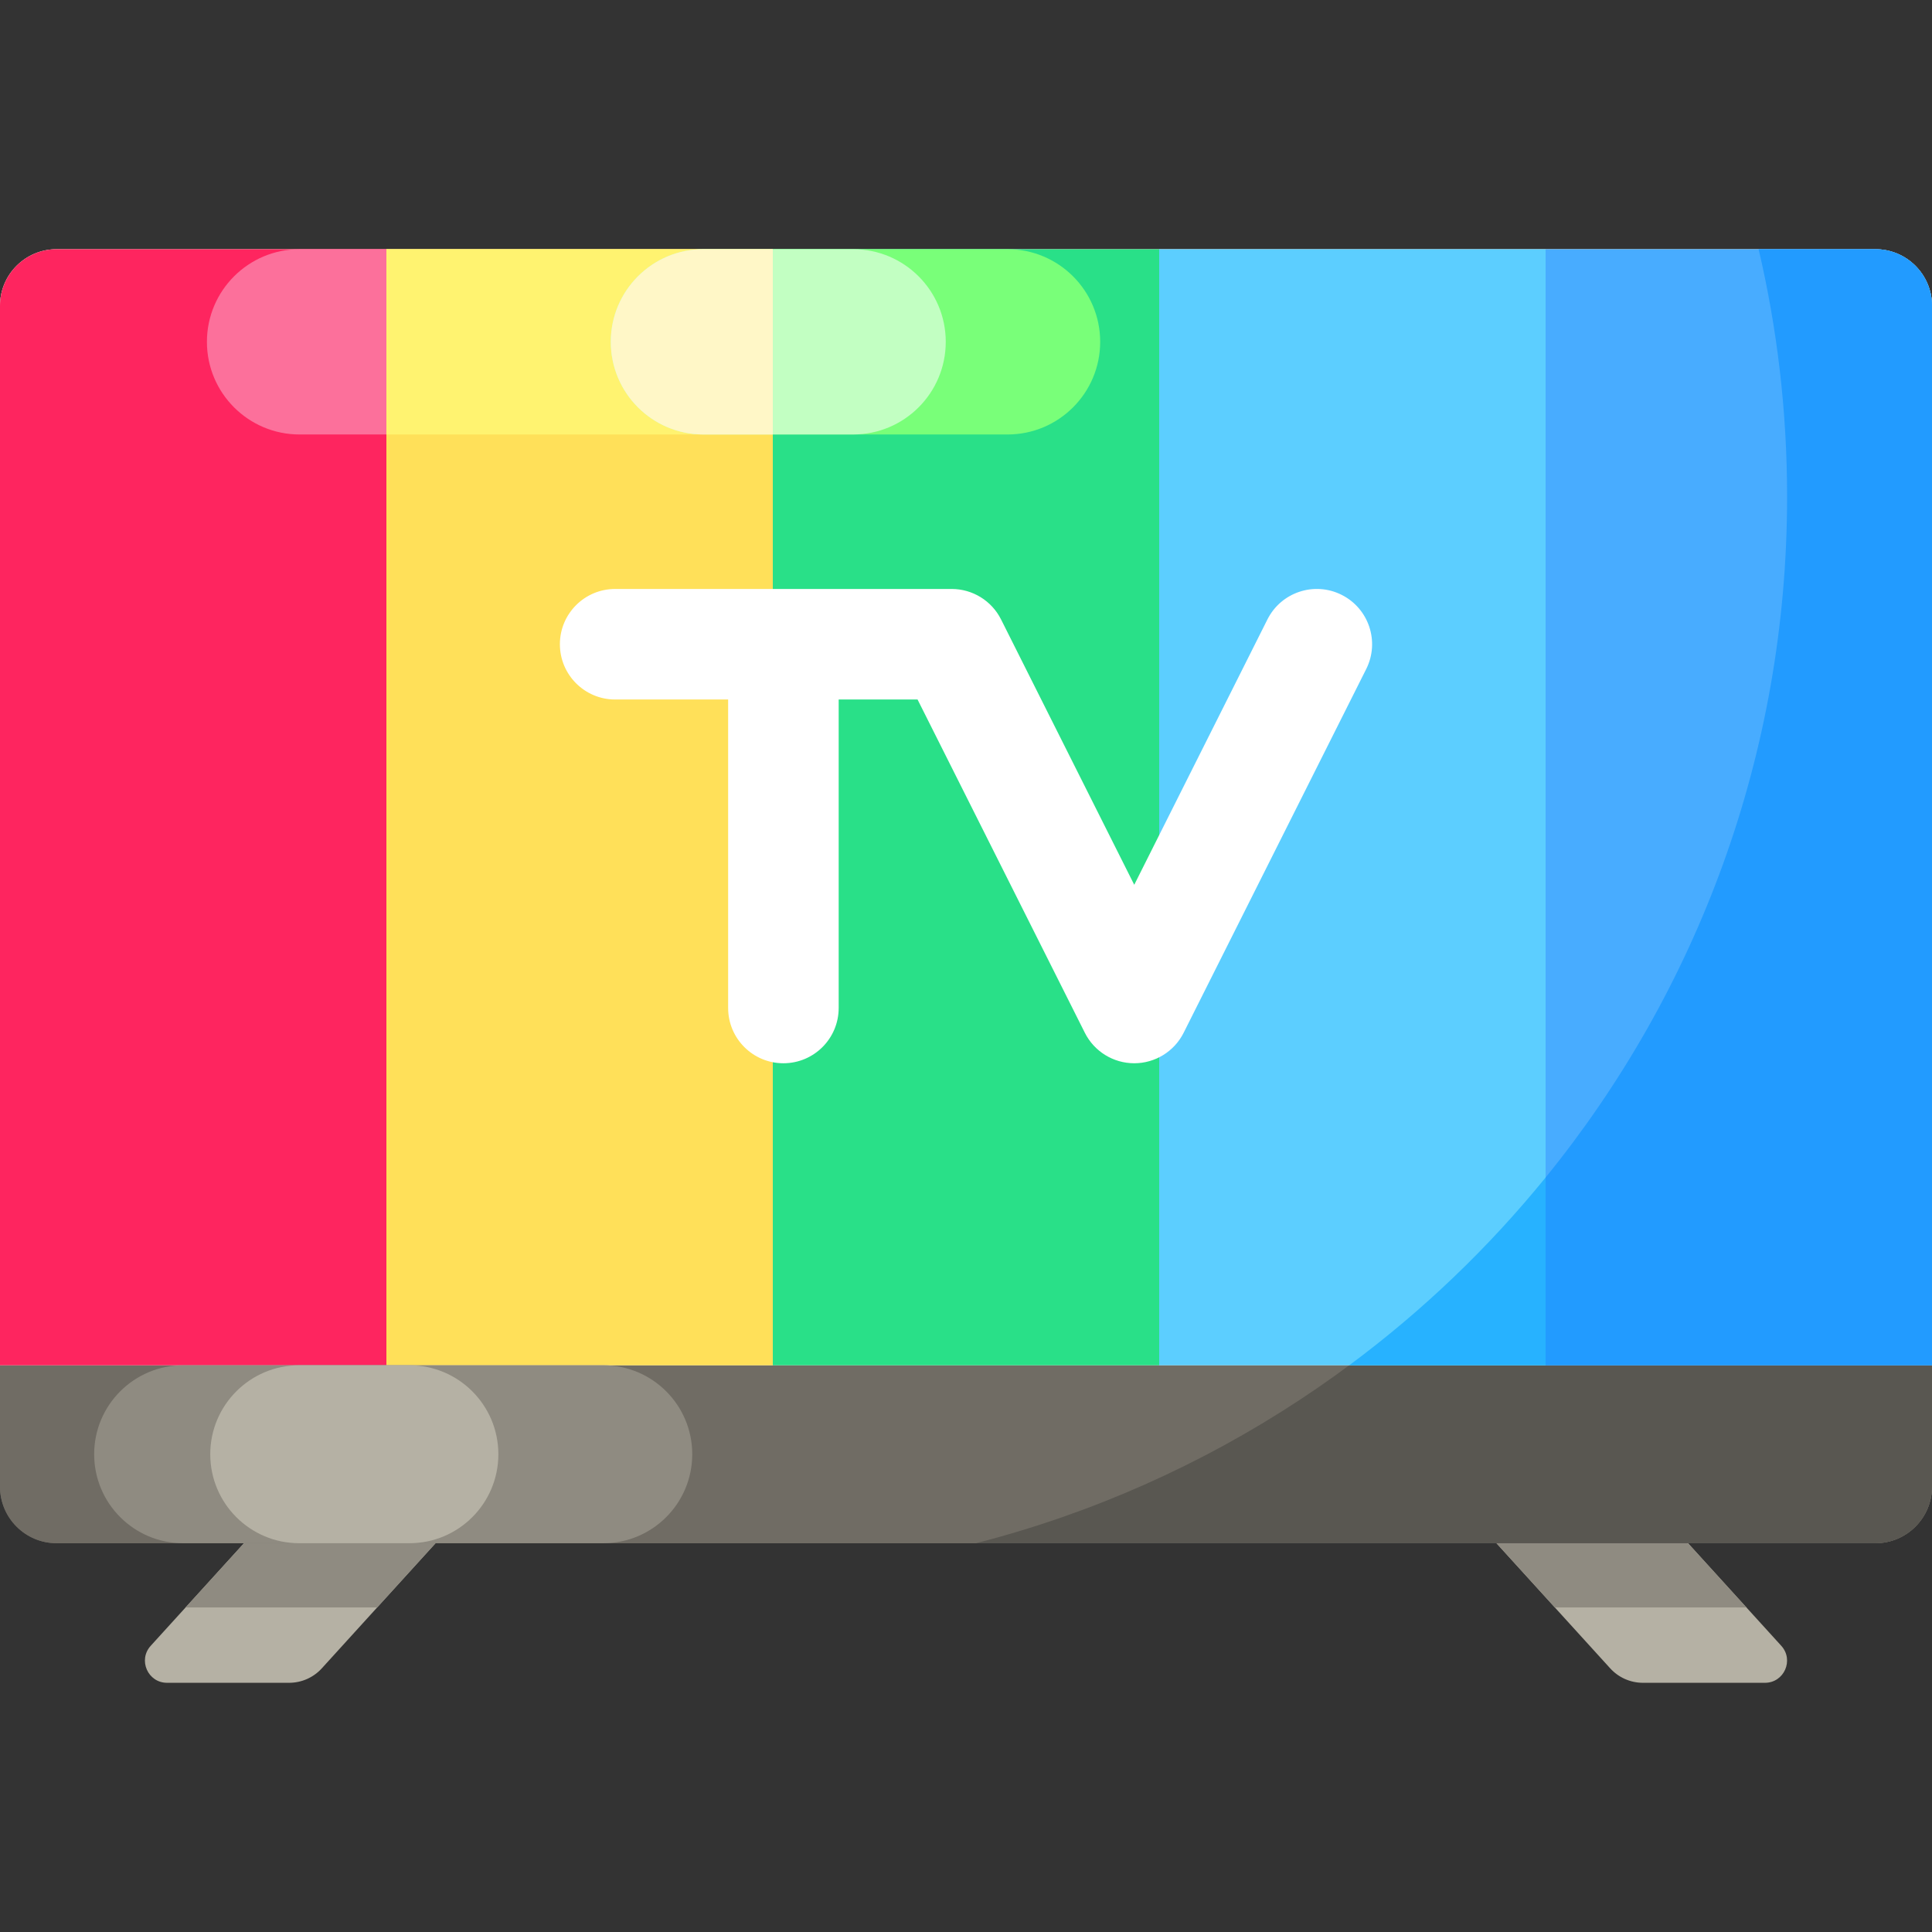 <svg id="Capa_1" enable-background="new 0 0 512 512" height="512" viewBox="0 0 512 512" width="512" xmlns="http://www.w3.org/2000/svg"><rect x="0" y="0" width="512" height="512" fill="#333333" stroke="none"/><g><g><g fill="#b5b1a4"><path d="m132.758 389.902-47.474 52.221c-2.221 2.443-5.369 3.836-8.67 3.836h-32.34c-5.086 0-7.757-6.036-4.335-9.8l42.051-46.257z"/><path d="m379.242 389.902 47.474 52.221c2.221 2.443 5.369 3.836 8.67 3.836h32.34c5.086 0 7.757-6.036 4.335-9.8l-42.051-46.257z"/></g><g fill="#8f8b81"><path d="m99.959 425.981 32.799-36.079h-50.768l-32.799 36.079z"/><path d="m462.809 425.981-32.799-36.079h-50.768l32.799 36.079z"/></g><g><path d="m497 408.968h-482c-8.284 0-15-6.716-15-15v-312.925c0-8.284 6.716-15 15-15h482c8.284 0 15 6.716 15 15v312.925c0 8.285-6.716 15-15 15z" fill="#706c64"/><path d="m497 408.968h-482c-8.284 0-15-6.716-15-15v-312.925c0-8.284 6.716-15 15-15h482c8.284 0 15 6.716 15 15v312.925c0 8.285-6.716 15-15 15z" fill="#706c64"/><path d="m512 81.041v312.93c0 8.28-6.72 15-15 15h-238.36c123.6-31.71 214.96-143.86 214.96-277.35 0-22.57-2.61-44.52-7.55-65.58h30.95c8.28 0 15 6.72 15 15z" fill="#595751"/><path d="m512 361.808h-512v-280.765c0-8.284 6.716-15 15-15h482c8.284 0 15 6.716 15 15z" fill="#e8e4d8"/><g><path d="m102.4 361.808h-102.4v-280.765c0-8.284 6.716-15 15-15h87.4z" fill="#fe255f"/><path d="m102.4 66.041h102.4v295.77h-102.4z" fill="#ffe059"/><path d="m204.8 66.043h102.4v295.765h-102.4z" fill="#29e088"/><path d="m307.2 66.041h102.4v295.77h-102.4z" fill="#5cceff"/><path d="m512 361.808h-102.4v-295.765h87.4c8.284 0 15 6.716 15 15z" fill="#48acff"/></g></g><path d="m355.544 157.638c-7.229-3.63-16.032-.711-19.662 6.52l-35.296 70.318-35.295-70.318c-2.485-4.951-7.551-8.077-13.091-8.077h-89.175c-8.089 0-14.647 6.558-14.647 14.647s6.558 14.647 14.647 14.647h29.94v81.751c0 8.09 6.558 14.647 14.647 14.647s14.647-6.557 14.647-14.647v-81.751h20.904l44.332 88.322c2.485 4.951 7.551 8.077 13.091 8.077s10.605-3.125 13.091-8.077l48.387-96.398c3.628-7.23.709-16.033-6.52-19.661z" fill="#fff"/></g><path d="m102.4 115.142h-23.015c-13.558 0-24.549-10.991-24.549-24.549 0-13.558 10.991-24.549 24.549-24.549h23.015z" fill="#fc709b"/><path d="m102.4 66.041h102.4v49.1h-102.4z" fill="#fff370"/><path d="m291.56 90.591c0 13.559-10.991 24.55-24.55 24.55h-62.21v-49.1h62.21c13.558 0 24.55 10.991 24.55 24.55z" fill="#79ff79"/><path d="m226.083 115.141h-39.665c-13.559 0-24.55-10.991-24.55-24.55 0-13.559 10.991-24.55 24.55-24.55h39.665c13.559 0 24.55 10.991 24.55 24.55 0 13.559-10.991 24.55-24.55 24.55z" fill="#c2ffc2"/><path d="m204.8 115.141h-18.382c-13.559 0-24.55-10.991-24.55-24.55 0-13.559 10.991-24.55 24.55-24.55h18.382z" fill="#fff7c7"/><path d="m512 81.041v280.77h-102.4v-49.76c40.02-49.24 64-112.03 64-180.43 0-22.57-2.61-44.52-7.55-65.58h30.95c8.28 0 15 6.72 15 15z" fill="#229bff"/><path d="m409.6 312.051v49.76h-52.03c19.36-14.35 36.85-31.08 52.03-49.76z" fill="#27b2ff"/><path d="m159.874 408.968h-111.339c-13.022 0-23.579-10.557-23.579-23.579 0-13.022 10.557-23.579 23.579-23.579h111.339c13.022 0 23.579 10.557 23.579 23.579-.001 13.023-10.557 23.579-23.579 23.579z" fill="#8f8b81"/><path d="m108.491 361.811h-29.191c-13.022 0-23.579 10.557-23.579 23.579 0 13.022 10.557 23.579 23.579 23.579h29.192c13.022 0 23.579-10.557 23.579-23.579-.001-13.022-10.558-23.579-23.58-23.579z" fill="#b5b1a4"/></g></svg>